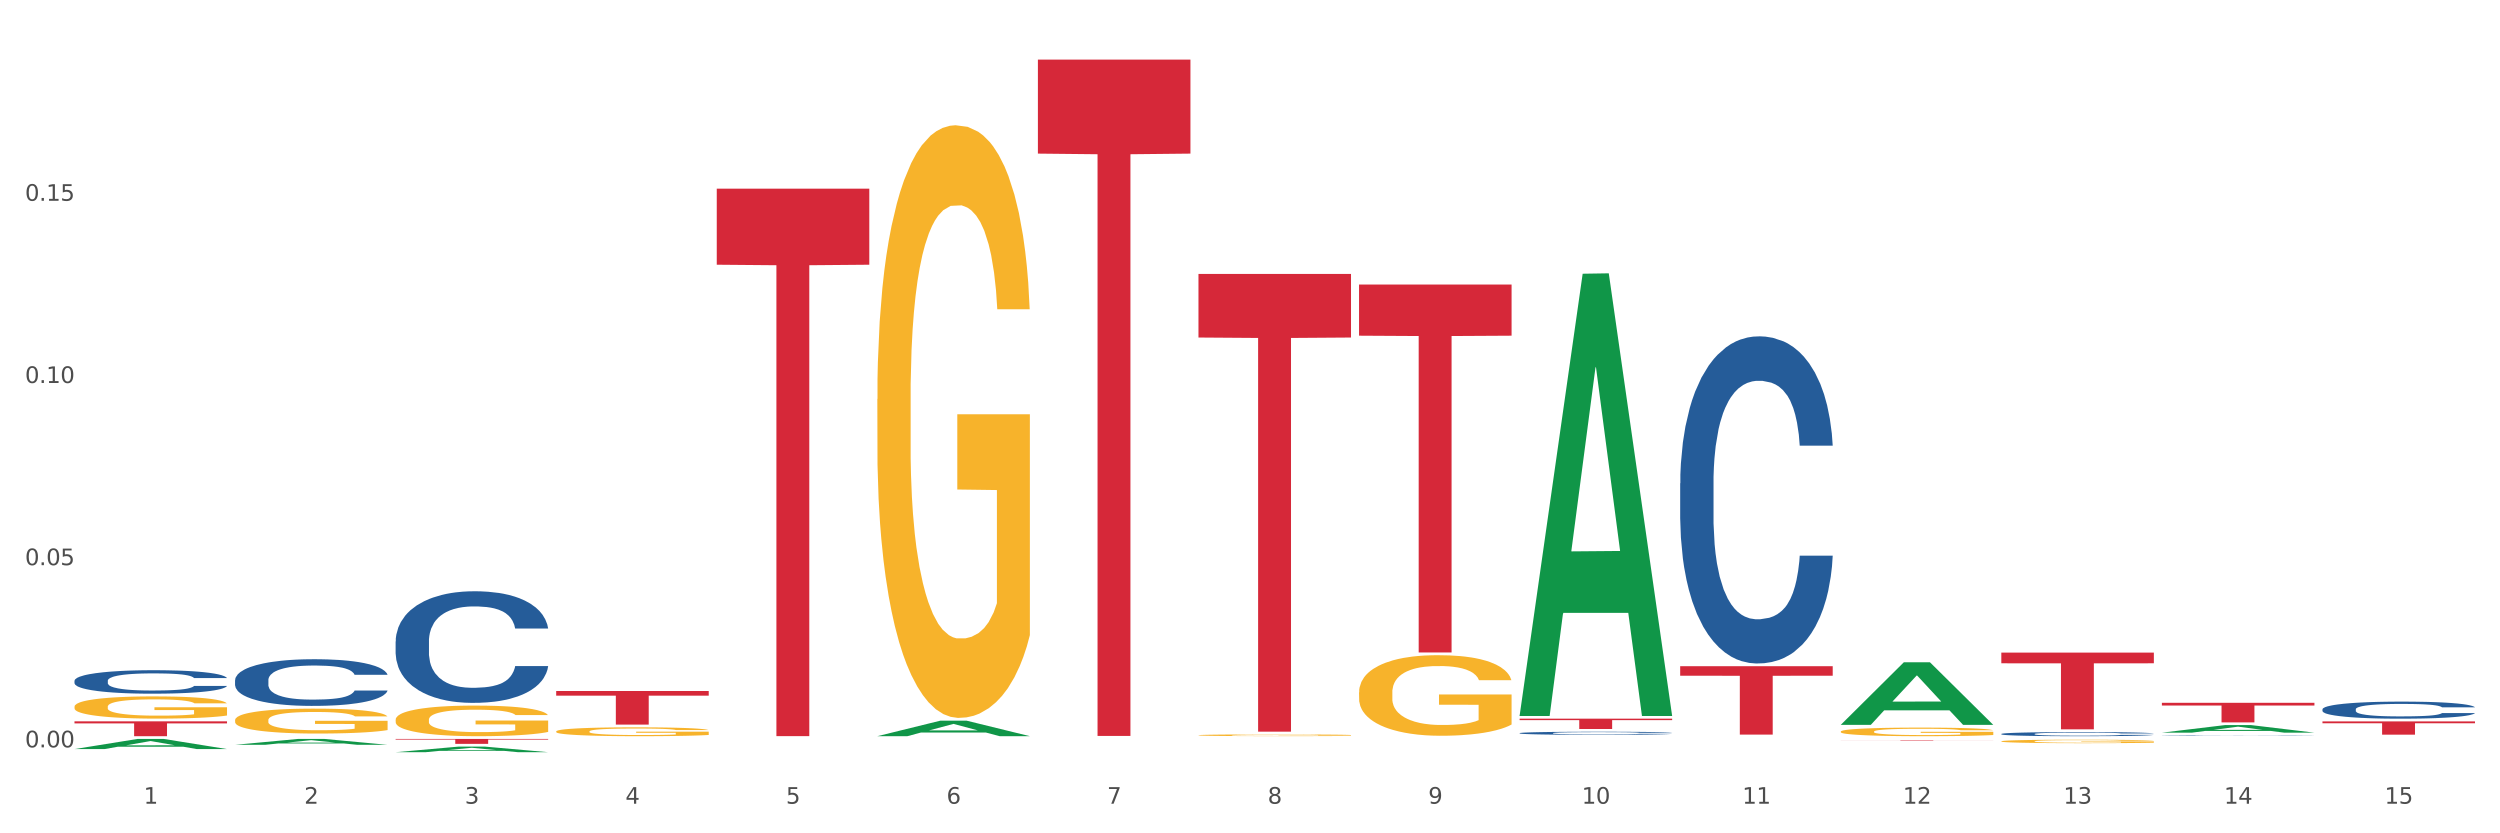 <?xml version="1.0" encoding="utf-8" standalone="no"?>
<!DOCTYPE svg PUBLIC "-//W3C//DTD SVG 1.1//EN"
  "http://www.w3.org/Graphics/SVG/1.1/DTD/svg11.dtd">
<svg xmlns:xlink="http://www.w3.org/1999/xlink" width="1080pt" height="360pt" viewBox="0 0 1080 360" xmlns="http://www.w3.org/2000/svg" version="1.1">
 <rect x="0" y="0" width="1080" height="360" fill="#333333" stroke="none"/>
 <defs>
  <style type="text/css">*{stroke-linejoin: round; stroke-linecap: butt}</style>
 </defs>
 <g id="figure_1">
  <g id="patch_1">
   <path d="M 0 360 
L 1080 360 
L 1080 0 
L 0 0 
z
" style="fill: #ffffff; stroke: #ffffff; stroke-linejoin: miter"/>
  </g>
  <g id="axes_1">
   <g id="matplotlib.axis_1">
    <g id="xtick_1">
     <g id="text_1">
      <!-- 1 -->
      <g style="fill: #4d4d4d" transform="translate(62.07 347.204) scale(0.096 -0.096)">
       <defs>
        <path id="DejaVuSans-31" d="M 794 531 
L 1825 531 
L 1825 4091 
L 703 3866 
L 703 4441 
L 1819 4666 
L 2450 4666 
L 2450 531 
L 3481 531 
L 3481 0 
L 794 0 
L 794 531 
z
" transform="scale(0.016)"/>
       </defs>
       <use xlink:href="#DejaVuSans-31"/>
      </g>
     </g>
    </g>
    <g id="xtick_2">
     <g id="text_2">
      <!-- 2 -->
      <g style="fill: #4d4d4d" transform="translate(131.436 347.204) scale(0.096 -0.096)">
       <defs>
        <path id="DejaVuSans-32" d="M 1228 531 
L 3431 531 
L 3431 0 
L 469 0 
L 469 531 
Q 828 903 1448 1529 
Q 2069 2156 2228 2338 
Q 2531 2678 2651 2914 
Q 2772 3150 2772 3378 
Q 2772 3750 2511 3984 
Q 2250 4219 1831 4219 
Q 1534 4219 1204 4116 
Q 875 4013 500 3803 
L 500 4441 
Q 881 4594 1212 4672 
Q 1544 4750 1819 4750 
Q 2544 4750 2975 4387 
Q 3406 4025 3406 3419 
Q 3406 3131 3298 2873 
Q 3191 2616 2906 2266 
Q 2828 2175 2409 1742 
Q 1991 1309 1228 531 
z
" transform="scale(0.016)"/>
       </defs>
       <use xlink:href="#DejaVuSans-32"/>
      </g>
     </g>
    </g>
    <g id="xtick_3">
     <g id="text_3">
      <!-- 3 -->
      <g style="fill: #4d4d4d" transform="translate(200.802 347.204) scale(0.096 -0.096)">
       <defs>
        <path id="DejaVuSans-33" d="M 2597 2516 
Q 3050 2419 3304 2112 
Q 3559 1806 3559 1356 
Q 3559 666 3084 287 
Q 2609 -91 1734 -91 
Q 1441 -91 1130 -33 
Q 819 25 488 141 
L 488 750 
Q 750 597 1062 519 
Q 1375 441 1716 441 
Q 2309 441 2620 675 
Q 2931 909 2931 1356 
Q 2931 1769 2642 2001 
Q 2353 2234 1838 2234 
L 1294 2234 
L 1294 2753 
L 1863 2753 
Q 2328 2753 2575 2939 
Q 2822 3125 2822 3475 
Q 2822 3834 2567 4026 
Q 2313 4219 1838 4219 
Q 1578 4219 1281 4162 
Q 984 4106 628 3988 
L 628 4550 
Q 988 4650 1302 4700 
Q 1616 4750 1894 4750 
Q 2613 4750 3031 4423 
Q 3450 4097 3450 3541 
Q 3450 3153 3228 2886 
Q 3006 2619 2597 2516 
z
" transform="scale(0.016)"/>
       </defs>
       <use xlink:href="#DejaVuSans-33"/>
      </g>
     </g>
    </g>
    <g id="xtick_4">
     <g id="text_4">
      <!-- 4 -->
      <g style="fill: #4d4d4d" transform="translate(270.169 347.204) scale(0.096 -0.096)">
       <defs>
        <path id="DejaVuSans-34" d="M 2419 4116 
L 825 1625 
L 2419 1625 
L 2419 4116 
z
M 2253 4666 
L 3047 4666 
L 3047 1625 
L 3713 1625 
L 3713 1100 
L 3047 1100 
L 3047 0 
L 2419 0 
L 2419 1100 
L 313 1100 
L 313 1709 
L 2253 4666 
z
" transform="scale(0.016)"/>
       </defs>
       <use xlink:href="#DejaVuSans-34"/>
      </g>
     </g>
    </g>
    <g id="xtick_5">
     <g id="text_5">
      <!-- 5 -->
      <g style="fill: #4d4d4d" transform="translate(339.535 347.204) scale(0.096 -0.096)">
       <defs>
        <path id="DejaVuSans-35" d="M 691 4666 
L 3169 4666 
L 3169 4134 
L 1269 4134 
L 1269 2991 
Q 1406 3038 1543 3061 
Q 1681 3084 1819 3084 
Q 2600 3084 3056 2656 
Q 3513 2228 3513 1497 
Q 3513 744 3044 326 
Q 2575 -91 1722 -91 
Q 1428 -91 1123 -41 
Q 819 9 494 109 
L 494 744 
Q 775 591 1075 516 
Q 1375 441 1709 441 
Q 2250 441 2565 725 
Q 2881 1009 2881 1497 
Q 2881 1984 2565 2268 
Q 2250 2553 1709 2553 
Q 1456 2553 1204 2497 
Q 953 2441 691 2322 
L 691 4666 
z
" transform="scale(0.016)"/>
       </defs>
       <use xlink:href="#DejaVuSans-35"/>
      </g>
     </g>
    </g>
    <g id="xtick_6">
     <g id="text_6">
      <!-- 6 -->
      <g style="fill: #4d4d4d" transform="translate(408.901 347.204) scale(0.096 -0.096)">
       <defs>
        <path id="DejaVuSans-36" d="M 2113 2584 
Q 1688 2584 1439 2293 
Q 1191 2003 1191 1497 
Q 1191 994 1439 701 
Q 1688 409 2113 409 
Q 2538 409 2786 701 
Q 3034 994 3034 1497 
Q 3034 2003 2786 2293 
Q 2538 2584 2113 2584 
z
M 3366 4563 
L 3366 3988 
Q 3128 4100 2886 4159 
Q 2644 4219 2406 4219 
Q 1781 4219 1451 3797 
Q 1122 3375 1075 2522 
Q 1259 2794 1537 2939 
Q 1816 3084 2150 3084 
Q 2853 3084 3261 2657 
Q 3669 2231 3669 1497 
Q 3669 778 3244 343 
Q 2819 -91 2113 -91 
Q 1303 -91 875 529 
Q 447 1150 447 2328 
Q 447 3434 972 4092 
Q 1497 4750 2381 4750 
Q 2619 4750 2861 4703 
Q 3103 4656 3366 4563 
z
" transform="scale(0.016)"/>
       </defs>
       <use xlink:href="#DejaVuSans-36"/>
      </g>
     </g>
    </g>
    <g id="xtick_7">
     <g id="text_7">
      <!-- 7 -->
      <g style="fill: #4d4d4d" transform="translate(478.267 347.204) scale(0.096 -0.096)">
       <defs>
        <path id="DejaVuSans-37" d="M 525 4666 
L 3525 4666 
L 3525 4397 
L 1831 0 
L 1172 0 
L 2766 4134 
L 525 4134 
L 525 4666 
z
" transform="scale(0.016)"/>
       </defs>
       <use xlink:href="#DejaVuSans-37"/>
      </g>
     </g>
    </g>
    <g id="xtick_8">
     <g id="text_8">
      <!-- 8 -->
      <g style="fill: #4d4d4d" transform="translate(547.634 347.204) scale(0.096 -0.096)">
       <defs>
        <path id="DejaVuSans-38" d="M 2034 2216 
Q 1584 2216 1326 1975 
Q 1069 1734 1069 1313 
Q 1069 891 1326 650 
Q 1584 409 2034 409 
Q 2484 409 2743 651 
Q 3003 894 3003 1313 
Q 3003 1734 2745 1975 
Q 2488 2216 2034 2216 
z
M 1403 2484 
Q 997 2584 770 2862 
Q 544 3141 544 3541 
Q 544 4100 942 4425 
Q 1341 4750 2034 4750 
Q 2731 4750 3128 4425 
Q 3525 4100 3525 3541 
Q 3525 3141 3298 2862 
Q 3072 2584 2669 2484 
Q 3125 2378 3379 2068 
Q 3634 1759 3634 1313 
Q 3634 634 3220 271 
Q 2806 -91 2034 -91 
Q 1263 -91 848 271 
Q 434 634 434 1313 
Q 434 1759 690 2068 
Q 947 2378 1403 2484 
z
M 1172 3481 
Q 1172 3119 1398 2916 
Q 1625 2713 2034 2713 
Q 2441 2713 2670 2916 
Q 2900 3119 2900 3481 
Q 2900 3844 2670 4047 
Q 2441 4250 2034 4250 
Q 1625 4250 1398 4047 
Q 1172 3844 1172 3481 
z
" transform="scale(0.016)"/>
       </defs>
       <use xlink:href="#DejaVuSans-38"/>
      </g>
     </g>
    </g>
    <g id="xtick_9">
     <g id="text_9">
      <!-- 9 -->
      <g style="fill: #4d4d4d" transform="translate(617 347.204) scale(0.096 -0.096)">
       <defs>
        <path id="DejaVuSans-39" d="M 703 97 
L 703 672 
Q 941 559 1184 500 
Q 1428 441 1663 441 
Q 2288 441 2617 861 
Q 2947 1281 2994 2138 
Q 2813 1869 2534 1725 
Q 2256 1581 1919 1581 
Q 1219 1581 811 2004 
Q 403 2428 403 3163 
Q 403 3881 828 4315 
Q 1253 4750 1959 4750 
Q 2769 4750 3195 4129 
Q 3622 3509 3622 2328 
Q 3622 1225 3098 567 
Q 2575 -91 1691 -91 
Q 1453 -91 1209 -44 
Q 966 3 703 97 
z
M 1959 2075 
Q 2384 2075 2632 2365 
Q 2881 2656 2881 3163 
Q 2881 3666 2632 3958 
Q 2384 4250 1959 4250 
Q 1534 4250 1286 3958 
Q 1038 3666 1038 3163 
Q 1038 2656 1286 2365 
Q 1534 2075 1959 2075 
z
" transform="scale(0.016)"/>
       </defs>
       <use xlink:href="#DejaVuSans-39"/>
      </g>
     </g>
    </g>
    <g id="xtick_10">
     <g id="text_10">
      <!-- 10 -->
      <g style="fill: #4d4d4d" transform="translate(683.312 347.204) scale(0.096 -0.096)">
       <defs>
        <path id="DejaVuSans-30" d="M 2034 4250 
Q 1547 4250 1301 3770 
Q 1056 3291 1056 2328 
Q 1056 1369 1301 889 
Q 1547 409 2034 409 
Q 2525 409 2770 889 
Q 3016 1369 3016 2328 
Q 3016 3291 2770 3770 
Q 2525 4250 2034 4250 
z
M 2034 4750 
Q 2819 4750 3233 4129 
Q 3647 3509 3647 2328 
Q 3647 1150 3233 529 
Q 2819 -91 2034 -91 
Q 1250 -91 836 529 
Q 422 1150 422 2328 
Q 422 3509 836 4129 
Q 1250 4750 2034 4750 
z
" transform="scale(0.016)"/>
       </defs>
       <use xlink:href="#DejaVuSans-31"/>
       <use xlink:href="#DejaVuSans-30" transform="translate(63.623 0)"/>
      </g>
     </g>
    </g>
    <g id="xtick_11">
     <g id="text_11">
      <!-- 11 -->
      <g style="fill: #4d4d4d" transform="translate(752.678 347.204) scale(0.096 -0.096)">
       <use xlink:href="#DejaVuSans-31"/>
       <use xlink:href="#DejaVuSans-31" transform="translate(63.623 0)"/>
      </g>
     </g>
    </g>
    <g id="xtick_12">
     <g id="text_12">
      <!-- 12 -->
      <g style="fill: #4d4d4d" transform="translate(822.044 347.204) scale(0.096 -0.096)">
       <use xlink:href="#DejaVuSans-31"/>
       <use xlink:href="#DejaVuSans-32" transform="translate(63.623 0)"/>
      </g>
     </g>
    </g>
    <g id="xtick_13">
     <g id="text_13">
      <!-- 13 -->
      <g style="fill: #4d4d4d" transform="translate(891.411 347.204) scale(0.096 -0.096)">
       <use xlink:href="#DejaVuSans-31"/>
       <use xlink:href="#DejaVuSans-33" transform="translate(63.623 0)"/>
      </g>
     </g>
    </g>
    <g id="xtick_14">
     <g id="text_14">
      <!-- 14 -->
      <g style="fill: #4d4d4d" transform="translate(960.777 347.204) scale(0.096 -0.096)">
       <use xlink:href="#DejaVuSans-31"/>
       <use xlink:href="#DejaVuSans-34" transform="translate(63.623 0)"/>
      </g>
     </g>
    </g>
    <g id="xtick_15">
     <g id="text_15">
      <!-- 15 -->
      <g style="fill: #4d4d4d" transform="translate(1030.143 347.204) scale(0.096 -0.096)">
       <use xlink:href="#DejaVuSans-31"/>
       <use xlink:href="#DejaVuSans-35" transform="translate(63.623 0)"/>
      </g>
     </g>
    </g>
    <g id="xtick_16"/>
    <g id="xtick_17"/>
    <g id="xtick_18"/>
    <g id="xtick_19"/>
    <g id="xtick_20"/>
    <g id="xtick_21"/>
    <g id="xtick_22"/>
    <g id="xtick_23"/>
    <g id="xtick_24"/>
    <g id="xtick_25"/>
    <g id="xtick_26"/>
    <g id="xtick_27"/>
    <g id="xtick_28"/>
    <g id="xtick_29"/>
   </g>
   <g id="matplotlib.axis_2">
    <g id="ytick_1">
     <g id="text_16">
      <!-- 0.00 -->
      <g style="fill: #4d4d4d" transform="translate(10.8 322.863) scale(0.096 -0.096)">
       <defs>
        <path id="DejaVuSans-2e" d="M 684 794 
L 1344 794 
L 1344 0 
L 684 0 
L 684 794 
z
" transform="scale(0.016)"/>
       </defs>
       <use xlink:href="#DejaVuSans-30"/>
       <use xlink:href="#DejaVuSans-2e" transform="translate(63.623 0)"/>
       <use xlink:href="#DejaVuSans-30" transform="translate(95.41 0)"/>
       <use xlink:href="#DejaVuSans-30" transform="translate(159.033 0)"/>
      </g>
     </g>
    </g>
    <g id="ytick_2">
     <g id="text_17">
      <!-- 0.05 -->
      <g style="fill: #4d4d4d" transform="translate(10.8 244.154) scale(0.096 -0.096)">
       <use xlink:href="#DejaVuSans-30"/>
       <use xlink:href="#DejaVuSans-2e" transform="translate(63.623 0)"/>
       <use xlink:href="#DejaVuSans-30" transform="translate(95.41 0)"/>
       <use xlink:href="#DejaVuSans-35" transform="translate(159.033 0)"/>
      </g>
     </g>
    </g>
    <g id="ytick_3">
     <g id="text_18">
      <!-- 0.10 -->
      <g style="fill: #4d4d4d" transform="translate(10.8 165.445) scale(0.096 -0.096)">
       <use xlink:href="#DejaVuSans-30"/>
       <use xlink:href="#DejaVuSans-2e" transform="translate(63.623 0)"/>
       <use xlink:href="#DejaVuSans-31" transform="translate(95.41 0)"/>
       <use xlink:href="#DejaVuSans-30" transform="translate(159.033 0)"/>
      </g>
     </g>
    </g>
    <g id="ytick_4">
     <g id="text_19">
      <!-- 0.15 -->
      <g style="fill: #4d4d4d" transform="translate(10.8 86.735) scale(0.096 -0.096)">
       <use xlink:href="#DejaVuSans-30"/>
       <use xlink:href="#DejaVuSans-2e" transform="translate(63.623 0)"/>
       <use xlink:href="#DejaVuSans-31" transform="translate(95.41 0)"/>
       <use xlink:href="#DejaVuSans-35" transform="translate(159.033 0)"/>
      </g>
     </g>
    </g>
    <g id="ytick_5"/>
    <g id="ytick_6"/>
    <g id="ytick_7"/>
    <g id="ytick_8"/>
   </g>
   <g id="PolyCollection_1">
    <path d="M 32.175 323.595 
L 32.243 323.591 
L 59.417 319.22 
L 70.695 319.216 
L 98.073 323.603 
L 85.029 323.603 
L 79.119 322.581 
L 51.061 322.581 
L 50.857 322.598 
L 45.151 323.603 
L 32.175 323.603 
L 32.175 323.595 
L 54.594 321.972 
L 75.586 321.968 
L 65.192 320.151 
L 65.056 320.143 
L 64.92 320.155 
L 54.526 321.968 
L 54.594 321.972 
L 32.175 323.595 
z
" clip-path="url(#pf8baa6264e)" style="fill: #109648"/>
    <path d="M 101.541 321.758 
L 101.609 321.756 
L 128.784 319.218 
L 140.061 319.216 
L 167.439 321.763 
L 154.395 321.763 
L 148.485 321.17 
L 120.427 321.17 
L 120.224 321.179 
L 114.517 321.763 
L 101.541 321.763 
L 101.541 321.758 
L 123.96 320.816 
L 144.952 320.813 
L 134.558 319.759 
L 134.422 319.754 
L 134.286 319.761 
L 123.892 320.813 
L 123.96 320.816 
L 101.541 321.758 
z
" clip-path="url(#pf8baa6264e)" style="fill: #109648"/>
    <path d="M 32.175 305.28 
L 32.253 305.272 
L 32.253 304.956 
L 32.408 304.684 
L 33.186 304.027 
L 34.353 303.484 
L 35.209 303.195 
L 36.065 302.958 
L 37.076 302.721 
L 38.321 302.476 
L 40.578 302.117 
L 41.978 301.933 
L 43.69 301.74 
L 46.802 301.459 
L 49.058 301.302 
L 51.392 301.17 
L 55.204 301.012 
L 57.694 300.942 
L 60.339 300.89 
L 63.529 300.855 
L 65.941 300.846 
L 71.231 300.872 
L 75.744 300.951 
L 77.922 301.012 
L 80.723 301.118 
L 82.201 301.188 
L 84.613 301.328 
L 87.103 301.512 
L 88.815 301.67 
L 91.382 301.968 
L 93.327 302.266 
L 95.116 302.634 
L 96.05 302.888 
L 96.75 303.125 
L 97.373 303.396 
L 97.995 303.826 
L 83.991 303.826 
L 83.446 303.519 
L 82.59 303.23 
L 81.346 302.949 
L 80.256 302.774 
L 78.389 302.555 
L 76.677 302.415 
L 74.888 302.309 
L 72.71 302.222 
L 70.998 302.178 
L 68.586 302.143 
L 63.84 302.152 
L 60.65 302.222 
L 58.472 302.309 
L 57.071 302.388 
L 55.827 302.476 
L 54.426 302.599 
L 52.792 302.783 
L 51.625 302.949 
L 50.458 303.16 
L 49.525 303.37 
L 48.669 303.615 
L 47.969 303.878 
L 47.424 304.15 
L 46.957 304.483 
L 46.568 305.035 
L 46.568 306.236 
L 46.724 306.507 
L 47.113 306.867 
L 47.58 307.138 
L 48.358 307.463 
L 49.058 307.682 
L 50.381 307.997 
L 51.859 308.26 
L 53.026 308.427 
L 54.193 308.567 
L 56.216 308.76 
L 58.472 308.917 
L 60.417 309.014 
L 63.062 309.101 
L 64.852 309.136 
L 66.408 309.154 
L 70.22 309.154 
L 72.943 309.128 
L 75.977 309.066 
L 78.311 308.987 
L 80.256 308.891 
L 82.435 308.733 
L 83.835 308.584 
L 83.835 306.753 
L 66.719 306.744 
L 66.719 305.526 
L 98.073 305.526 
L 98.073 309.101 
L 96.75 309.285 
L 95.272 309.452 
L 93.716 309.601 
L 91.382 309.785 
L 88.581 309.96 
L 86.091 310.083 
L 83.446 310.188 
L 80.334 310.285 
L 76.288 310.372 
L 73.799 310.407 
L 70.687 310.434 
L 67.03 310.442 
L 63.84 310.425 
L 60.728 310.381 
L 57.461 310.302 
L 54.271 310.188 
L 51.859 310.074 
L 49.447 309.934 
L 46.879 309.75 
L 44.857 309.575 
L 43.301 309.417 
L 41.589 309.215 
L 39.722 308.952 
L 38.321 308.716 
L 37.076 308.47 
L 35.754 308.155 
L 34.82 307.883 
L 33.887 307.541 
L 33.342 307.287 
L 32.72 306.893 
L 32.253 306.341 
L 32.175 305.28 
z
" clip-path="url(#pf8baa6264e)" style="fill: #f7b32b"/>
    <path d="M 101.541 311.104 
L 101.619 311.094 
L 101.619 310.74 
L 101.775 310.435 
L 102.553 309.697 
L 103.72 309.087 
L 104.575 308.762 
L 105.431 308.497 
L 106.443 308.231 
L 107.688 307.956 
L 109.944 307.552 
L 111.344 307.346 
L 113.056 307.129 
L 116.168 306.814 
L 118.424 306.637 
L 120.758 306.49 
L 124.57 306.313 
L 127.06 306.234 
L 129.705 306.175 
L 132.895 306.136 
L 135.307 306.126 
L 140.598 306.155 
L 145.11 306.244 
L 147.289 306.313 
L 150.089 306.431 
L 151.568 306.51 
L 153.979 306.667 
L 156.469 306.873 
L 158.181 307.051 
L 160.748 307.385 
L 162.693 307.72 
L 164.483 308.133 
L 165.416 308.418 
L 166.117 308.684 
L 166.739 308.989 
L 167.361 309.471 
L 153.357 309.471 
L 152.812 309.126 
L 151.957 308.802 
L 150.712 308.487 
L 149.623 308.29 
L 147.755 308.044 
L 146.044 307.887 
L 144.254 307.769 
L 142.076 307.67 
L 140.364 307.621 
L 137.952 307.582 
L 133.206 307.592 
L 130.017 307.67 
L 127.838 307.769 
L 126.438 307.857 
L 125.193 307.956 
L 123.792 308.093 
L 122.159 308.3 
L 120.992 308.487 
L 119.825 308.723 
L 118.891 308.959 
L 118.035 309.234 
L 117.335 309.53 
L 116.79 309.835 
L 116.324 310.208 
L 115.935 310.828 
L 115.935 312.176 
L 116.09 312.481 
L 116.479 312.884 
L 116.946 313.189 
L 117.724 313.553 
L 118.424 313.799 
L 119.747 314.153 
L 121.225 314.448 
L 122.392 314.635 
L 123.559 314.793 
L 125.582 315.009 
L 127.838 315.186 
L 129.783 315.294 
L 132.428 315.393 
L 134.218 315.432 
L 135.774 315.452 
L 139.586 315.452 
L 142.309 315.422 
L 145.343 315.353 
L 147.678 315.265 
L 149.623 315.157 
L 151.801 314.979 
L 153.201 314.812 
L 153.201 312.756 
L 136.085 312.746 
L 136.085 311.379 
L 167.439 311.379 
L 167.439 315.393 
L 166.117 315.599 
L 164.638 315.786 
L 163.082 315.953 
L 160.748 316.16 
L 157.947 316.357 
L 155.458 316.494 
L 152.812 316.612 
L 149.7 316.721 
L 145.655 316.819 
L 143.165 316.858 
L 140.053 316.888 
L 136.396 316.898 
L 133.206 316.878 
L 130.094 316.829 
L 126.827 316.74 
L 123.637 316.612 
L 121.225 316.485 
L 118.813 316.327 
L 116.246 316.121 
L 114.223 315.924 
L 112.667 315.747 
L 110.955 315.521 
L 109.088 315.225 
L 107.688 314.96 
L 106.443 314.684 
L 105.12 314.33 
L 104.186 314.025 
L 103.253 313.642 
L 102.708 313.356 
L 102.086 312.914 
L 101.619 312.294 
L 101.541 311.104 
z
" clip-path="url(#pf8baa6264e)" style="fill: #f7b32b"/>
    <path d="M 517.739 317.608 
L 517.816 317.608 
L 517.816 317.583 
L 517.972 317.562 
L 518.75 317.511 
L 519.917 317.468 
L 520.773 317.446 
L 521.629 317.427 
L 522.64 317.409 
L 523.885 317.39 
L 526.141 317.362 
L 527.542 317.347 
L 529.253 317.332 
L 532.365 317.311 
L 534.621 317.298 
L 536.956 317.288 
L 540.768 317.276 
L 543.257 317.27 
L 545.903 317.266 
L 549.093 317.263 
L 551.504 317.263 
L 556.795 317.265 
L 561.307 317.271 
L 563.486 317.276 
L 566.287 317.284 
L 567.765 317.289 
L 570.177 317.3 
L 572.666 317.315 
L 574.378 317.327 
L 576.946 317.35 
L 578.891 317.373 
L 580.68 317.402 
L 581.614 317.422 
L 582.314 317.44 
L 582.936 317.462 
L 583.559 317.495 
L 569.554 317.495 
L 569.01 317.471 
L 568.154 317.449 
L 566.909 317.427 
L 565.82 317.413 
L 563.953 317.396 
L 562.241 317.385 
L 560.452 317.377 
L 558.273 317.37 
L 556.562 317.367 
L 554.15 317.364 
L 549.404 317.365 
L 546.214 317.37 
L 544.035 317.377 
L 542.635 317.383 
L 541.39 317.39 
L 539.99 317.399 
L 538.356 317.414 
L 537.189 317.427 
L 536.022 317.443 
L 535.088 317.46 
L 534.232 317.479 
L 533.532 317.499 
L 532.988 317.52 
L 532.521 317.546 
L 532.132 317.589 
L 532.132 317.683 
L 532.287 317.704 
L 532.676 317.732 
L 533.143 317.753 
L 533.921 317.779 
L 534.621 317.796 
L 535.944 317.82 
L 537.422 317.841 
L 538.589 317.854 
L 539.756 317.865 
L 541.779 317.88 
L 544.035 317.892 
L 545.981 317.899 
L 548.626 317.906 
L 550.415 317.909 
L 551.971 317.91 
L 555.784 317.91 
L 558.507 317.908 
L 561.541 317.904 
L 563.875 317.897 
L 565.82 317.89 
L 567.998 317.878 
L 569.399 317.866 
L 569.399 317.723 
L 552.282 317.723 
L 552.282 317.628 
L 583.636 317.628 
L 583.636 317.906 
L 582.314 317.921 
L 580.836 317.934 
L 579.28 317.945 
L 576.946 317.96 
L 574.145 317.973 
L 571.655 317.983 
L 569.01 317.991 
L 565.898 317.999 
L 561.852 318.005 
L 559.362 318.008 
L 556.25 318.01 
L 552.594 318.011 
L 549.404 318.009 
L 546.292 318.006 
L 543.024 318 
L 539.834 317.991 
L 537.422 317.982 
L 535.01 317.971 
L 532.443 317.957 
L 530.42 317.943 
L 528.864 317.931 
L 527.153 317.915 
L 525.285 317.895 
L 523.885 317.876 
L 522.64 317.857 
L 521.317 317.833 
L 520.384 317.811 
L 519.45 317.785 
L 518.906 317.765 
L 518.283 317.734 
L 517.816 317.691 
L 517.739 317.608 
z
" clip-path="url(#pf8baa6264e)" style="fill: #f7b32b"/>
    <path d="M 379.006 172.418 
L 379.084 172.184 
L 379.084 163.766 
L 379.24 156.517 
L 380.018 138.98 
L 381.185 124.482 
L 382.04 116.766 
L 382.896 110.452 
L 383.908 104.139 
L 385.152 97.591 
L 387.409 88.004 
L 388.809 83.094 
L 390.521 77.949 
L 393.633 70.467 
L 395.889 66.258 
L 398.223 62.75 
L 402.035 58.541 
L 404.525 56.671 
L 407.17 55.268 
L 410.36 54.332 
L 412.772 54.099 
L 418.062 54.8 
L 422.575 56.905 
L 424.753 58.541 
L 427.554 61.347 
L 429.032 63.218 
L 431.444 66.959 
L 433.934 71.87 
L 435.646 76.079 
L 438.213 84.029 
L 440.158 91.979 
L 441.948 101.8 
L 442.881 108.582 
L 443.581 114.895 
L 444.204 122.144 
L 444.826 133.602 
L 430.822 133.602 
L 430.277 125.417 
L 429.422 117.701 
L 428.177 110.218 
L 427.087 105.542 
L 425.22 99.696 
L 423.509 95.955 
L 421.719 93.149 
L 419.541 90.81 
L 417.829 89.641 
L 415.417 88.706 
L 410.671 88.94 
L 407.481 90.81 
L 405.303 93.149 
L 403.903 95.253 
L 402.658 97.591 
L 401.257 100.865 
L 399.624 105.776 
L 398.456 110.218 
L 397.289 115.83 
L 396.356 121.442 
L 395.5 127.99 
L 394.8 135.005 
L 394.255 142.253 
L 393.788 151.139 
L 393.399 165.87 
L 393.399 197.906 
L 393.555 205.154 
L 393.944 214.741 
L 394.411 221.99 
L 395.189 230.642 
L 395.889 236.488 
L 397.212 244.906 
L 398.69 251.921 
L 399.857 256.364 
L 401.024 260.105 
L 403.047 265.249 
L 405.303 269.458 
L 407.248 272.03 
L 409.893 274.369 
L 411.683 275.304 
L 413.239 275.772 
L 417.051 275.772 
L 419.774 275.07 
L 422.808 273.433 
L 425.142 271.329 
L 427.087 268.757 
L 429.266 264.548 
L 430.666 260.573 
L 430.666 211.702 
L 413.55 211.468 
L 413.55 178.965 
L 444.904 178.965 
L 444.904 274.369 
L 443.581 279.279 
L 442.103 283.722 
L 440.547 287.697 
L 438.213 292.608 
L 435.412 297.284 
L 432.923 300.558 
L 430.277 303.364 
L 427.165 305.936 
L 423.12 308.274 
L 420.63 309.21 
L 417.518 309.911 
L 413.861 310.145 
L 410.671 309.677 
L 407.559 308.508 
L 404.292 306.404 
L 401.102 303.364 
L 398.69 300.324 
L 396.278 296.583 
L 393.711 291.672 
L 391.688 286.996 
L 390.132 282.787 
L 388.42 277.409 
L 386.553 270.394 
L 385.152 264.08 
L 383.908 257.533 
L 382.585 249.115 
L 381.651 241.866 
L 380.718 232.747 
L 380.173 225.965 
L 379.551 215.443 
L 379.084 200.712 
L 379.006 172.418 
z
" clip-path="url(#pf8baa6264e)" style="fill: #f7b32b"/>
    <path d="M 240.274 315.979 
L 240.351 315.975 
L 240.351 315.849 
L 240.507 315.741 
L 241.285 315.478 
L 242.452 315.261 
L 243.308 315.145 
L 244.164 315.05 
L 245.175 314.956 
L 246.42 314.858 
L 248.676 314.714 
L 250.077 314.641 
L 251.788 314.563 
L 254.9 314.451 
L 257.157 314.388 
L 259.491 314.336 
L 263.303 314.273 
L 265.793 314.245 
L 268.438 314.224 
L 271.628 314.21 
L 274.04 314.206 
L 279.33 314.217 
L 283.843 314.248 
L 286.021 314.273 
L 288.822 314.315 
L 290.3 314.343 
L 292.712 314.399 
L 295.202 314.472 
L 296.913 314.535 
L 299.481 314.655 
L 301.426 314.774 
L 303.215 314.921 
L 304.149 315.022 
L 304.849 315.117 
L 305.471 315.226 
L 306.094 315.397 
L 292.089 315.397 
L 291.545 315.275 
L 290.689 315.159 
L 289.444 315.047 
L 288.355 314.977 
L 286.488 314.889 
L 284.776 314.833 
L 282.987 314.791 
L 280.808 314.756 
L 279.097 314.739 
L 276.685 314.725 
L 271.939 314.728 
L 268.749 314.756 
L 266.571 314.791 
L 265.17 314.823 
L 263.925 314.858 
L 262.525 314.907 
L 260.891 314.98 
L 259.724 315.047 
L 258.557 315.131 
L 257.623 315.215 
L 256.768 315.313 
L 256.067 315.418 
L 255.523 315.527 
L 255.056 315.66 
L 254.667 315.881 
L 254.667 316.361 
L 254.823 316.469 
L 255.212 316.613 
L 255.678 316.721 
L 256.456 316.851 
L 257.157 316.939 
L 258.479 317.065 
L 259.957 317.17 
L 261.124 317.236 
L 262.291 317.292 
L 264.314 317.369 
L 266.571 317.433 
L 268.516 317.471 
L 271.161 317.506 
L 272.95 317.52 
L 274.506 317.527 
L 278.319 317.527 
L 281.042 317.517 
L 284.076 317.492 
L 286.41 317.461 
L 288.355 317.422 
L 290.533 317.359 
L 291.934 317.299 
L 291.934 316.567 
L 274.818 316.564 
L 274.818 316.077 
L 306.172 316.077 
L 306.172 317.506 
L 304.849 317.58 
L 303.371 317.646 
L 301.815 317.706 
L 299.481 317.779 
L 296.68 317.849 
L 294.19 317.898 
L 291.545 317.94 
L 288.433 317.979 
L 284.387 318.014 
L 281.897 318.028 
L 278.785 318.039 
L 275.129 318.042 
L 271.939 318.035 
L 268.827 318.018 
L 265.559 317.986 
L 262.369 317.94 
L 259.957 317.895 
L 257.546 317.839 
L 254.978 317.765 
L 252.955 317.695 
L 251.399 317.632 
L 249.688 317.552 
L 247.82 317.447 
L 246.42 317.352 
L 245.175 317.254 
L 243.853 317.128 
L 242.919 317.019 
L 241.985 316.883 
L 241.441 316.781 
L 240.818 316.623 
L 240.351 316.403 
L 240.274 315.979 
z
" clip-path="url(#pf8baa6264e)" style="fill: #f7b32b"/>
    <path d="M 170.907 310.928 
L 170.985 310.916 
L 170.985 310.481 
L 171.141 310.107 
L 171.919 309.201 
L 173.086 308.452 
L 173.942 308.053 
L 174.798 307.727 
L 175.809 307.401 
L 177.054 307.063 
L 179.31 306.568 
L 180.71 306.314 
L 182.422 306.048 
L 185.534 305.662 
L 187.79 305.444 
L 190.124 305.263 
L 193.937 305.046 
L 196.426 304.949 
L 199.072 304.877 
L 202.261 304.828 
L 204.673 304.816 
L 209.964 304.852 
L 214.476 304.961 
L 216.655 305.046 
L 219.456 305.191 
L 220.934 305.287 
L 223.346 305.481 
L 225.835 305.734 
L 227.547 305.952 
L 230.114 306.362 
L 232.059 306.773 
L 233.849 307.28 
L 234.783 307.631 
L 235.483 307.957 
L 236.105 308.331 
L 236.728 308.923 
L 222.723 308.923 
L 222.179 308.5 
L 221.323 308.102 
L 220.078 307.715 
L 218.989 307.473 
L 217.122 307.172 
L 215.41 306.978 
L 213.62 306.833 
L 211.442 306.713 
L 209.73 306.652 
L 207.319 306.604 
L 202.573 306.616 
L 199.383 306.713 
L 197.204 306.833 
L 195.804 306.942 
L 194.559 307.063 
L 193.159 307.232 
L 191.525 307.486 
L 190.358 307.715 
L 189.191 308.005 
L 188.257 308.295 
L 187.401 308.633 
L 186.701 308.995 
L 186.157 309.37 
L 185.69 309.829 
L 185.301 310.59 
L 185.301 312.244 
L 185.456 312.619 
L 185.845 313.114 
L 186.312 313.489 
L 187.09 313.935 
L 187.79 314.237 
L 189.113 314.672 
L 190.591 315.035 
L 191.758 315.264 
L 192.925 315.457 
L 194.948 315.723 
L 197.204 315.94 
L 199.149 316.073 
L 201.795 316.194 
L 203.584 316.242 
L 205.14 316.267 
L 208.952 316.267 
L 211.675 316.23 
L 214.71 316.146 
L 217.044 316.037 
L 218.989 315.904 
L 221.167 315.687 
L 222.568 315.481 
L 222.568 312.957 
L 205.451 312.945 
L 205.451 311.266 
L 236.805 311.266 
L 236.805 316.194 
L 235.483 316.448 
L 234.004 316.677 
L 232.448 316.883 
L 230.114 317.136 
L 227.314 317.378 
L 224.824 317.547 
L 222.179 317.692 
L 219.067 317.825 
L 215.021 317.945 
L 212.531 317.994 
L 209.419 318.03 
L 205.763 318.042 
L 202.573 318.018 
L 199.461 317.958 
L 196.193 317.849 
L 193.003 317.692 
L 190.591 317.535 
L 188.179 317.342 
L 185.612 317.088 
L 183.589 316.846 
L 182.033 316.629 
L 180.321 316.351 
L 178.454 315.989 
L 177.054 315.663 
L 175.809 315.324 
L 174.486 314.89 
L 173.553 314.515 
L 172.619 314.044 
L 172.074 313.694 
L 171.452 313.15 
L 170.985 312.389 
L 170.907 310.928 
z
" clip-path="url(#pf8baa6264e)" style="fill: #f7b32b"/>
    <path d="M 587.105 299.127 
L 587.183 299.095 
L 587.183 297.951 
L 587.338 296.965 
L 588.116 294.581 
L 589.283 292.61 
L 590.139 291.561 
L 590.995 290.703 
L 592.006 289.844 
L 593.251 288.954 
L 595.507 287.651 
L 596.908 286.983 
L 598.619 286.284 
L 601.731 285.266 
L 603.988 284.694 
L 606.322 284.217 
L 610.134 283.645 
L 612.624 283.391 
L 615.269 283.2 
L 618.459 283.073 
L 620.871 283.041 
L 626.161 283.136 
L 630.674 283.423 
L 632.852 283.645 
L 635.653 284.027 
L 637.131 284.281 
L 639.543 284.79 
L 642.033 285.457 
L 643.744 286.029 
L 646.312 287.11 
L 648.257 288.191 
L 650.046 289.526 
L 650.98 290.448 
L 651.68 291.307 
L 652.302 292.292 
L 652.925 293.85 
L 638.921 293.85 
L 638.376 292.737 
L 637.52 291.688 
L 636.275 290.671 
L 635.186 290.035 
L 633.319 289.24 
L 631.607 288.732 
L 629.818 288.35 
L 627.639 288.032 
L 625.928 287.873 
L 623.516 287.746 
L 618.77 287.778 
L 615.58 288.032 
L 613.402 288.35 
L 612.001 288.636 
L 610.756 288.954 
L 609.356 289.399 
L 607.722 290.067 
L 606.555 290.671 
L 605.388 291.434 
L 604.455 292.197 
L 603.599 293.087 
L 602.898 294.041 
L 602.354 295.026 
L 601.887 296.234 
L 601.498 298.237 
L 601.498 302.592 
L 601.654 303.578 
L 602.043 304.881 
L 602.509 305.867 
L 603.287 307.043 
L 603.988 307.838 
L 605.31 308.982 
L 606.789 309.936 
L 607.956 310.54 
L 609.123 311.048 
L 611.145 311.748 
L 613.402 312.32 
L 615.347 312.67 
L 617.992 312.988 
L 619.781 313.115 
L 621.337 313.178 
L 625.15 313.178 
L 627.873 313.083 
L 630.907 312.86 
L 633.241 312.574 
L 635.186 312.225 
L 637.365 311.652 
L 638.765 311.112 
L 638.765 304.468 
L 621.649 304.436 
L 621.649 300.017 
L 653.003 300.017 
L 653.003 312.988 
L 651.68 313.655 
L 650.202 314.259 
L 648.646 314.8 
L 646.312 315.467 
L 643.511 316.103 
L 641.021 316.548 
L 638.376 316.93 
L 635.264 317.279 
L 631.218 317.597 
L 628.729 317.724 
L 625.617 317.82 
L 621.96 317.852 
L 618.77 317.788 
L 615.658 317.629 
L 612.39 317.343 
L 609.2 316.93 
L 606.789 316.516 
L 604.377 316.008 
L 601.809 315.34 
L 599.786 314.704 
L 598.23 314.132 
L 596.519 313.401 
L 594.652 312.447 
L 593.251 311.589 
L 592.006 310.699 
L 590.684 309.554 
L 589.75 308.569 
L 588.816 307.329 
L 588.272 306.407 
L 587.649 304.976 
L 587.183 302.974 
L 587.105 299.127 
z
" clip-path="url(#pf8baa6264e)" style="fill: #f7b32b"/>
    <path d="M 795.203 316.043 
L 795.281 316.04 
L 795.281 315.918 
L 795.437 315.813 
L 796.215 315.558 
L 797.382 315.348 
L 798.238 315.236 
L 799.094 315.144 
L 800.105 315.053 
L 801.35 314.958 
L 803.606 314.818 
L 805.006 314.747 
L 806.718 314.673 
L 809.83 314.564 
L 812.086 314.503 
L 814.42 314.452 
L 818.233 314.391 
L 820.722 314.364 
L 823.368 314.343 
L 826.557 314.33 
L 828.969 314.326 
L 834.26 314.337 
L 838.772 314.367 
L 840.951 314.391 
L 843.752 314.432 
L 845.23 314.459 
L 847.642 314.513 
L 850.131 314.584 
L 851.843 314.645 
L 854.41 314.761 
L 856.355 314.876 
L 858.145 315.019 
L 859.078 315.117 
L 859.779 315.209 
L 860.401 315.314 
L 861.024 315.48 
L 847.019 315.48 
L 846.475 315.361 
L 845.619 315.249 
L 844.374 315.141 
L 843.285 315.073 
L 841.418 314.988 
L 839.706 314.934 
L 837.916 314.893 
L 835.738 314.859 
L 834.026 314.842 
L 831.615 314.829 
L 826.869 314.832 
L 823.679 314.859 
L 821.5 314.893 
L 820.1 314.924 
L 818.855 314.958 
L 817.455 315.005 
L 815.821 315.076 
L 814.654 315.141 
L 813.487 315.222 
L 812.553 315.304 
L 811.697 315.399 
L 810.997 315.5 
L 810.453 315.606 
L 809.986 315.735 
L 809.597 315.948 
L 809.597 316.413 
L 809.752 316.518 
L 810.141 316.658 
L 810.608 316.763 
L 811.386 316.888 
L 812.086 316.973 
L 813.409 317.095 
L 814.887 317.197 
L 816.054 317.262 
L 817.221 317.316 
L 819.244 317.391 
L 821.5 317.452 
L 823.445 317.489 
L 826.091 317.523 
L 827.88 317.536 
L 829.436 317.543 
L 833.248 317.543 
L 835.971 317.533 
L 839.006 317.509 
L 841.34 317.479 
L 843.285 317.441 
L 845.463 317.38 
L 846.864 317.323 
L 846.864 316.613 
L 829.747 316.61 
L 829.747 316.138 
L 861.101 316.138 
L 861.101 317.523 
L 859.779 317.594 
L 858.3 317.659 
L 856.744 317.716 
L 854.41 317.788 
L 851.61 317.855 
L 849.12 317.903 
L 846.475 317.944 
L 843.363 317.981 
L 839.317 318.015 
L 836.827 318.028 
L 833.715 318.039 
L 830.059 318.042 
L 826.869 318.035 
L 823.757 318.018 
L 820.489 317.988 
L 817.299 317.944 
L 814.887 317.9 
L 812.475 317.845 
L 809.908 317.774 
L 807.885 317.706 
L 806.329 317.645 
L 804.617 317.567 
L 802.75 317.465 
L 801.35 317.374 
L 800.105 317.279 
L 798.782 317.156 
L 797.849 317.051 
L 796.915 316.919 
L 796.37 316.82 
L 795.748 316.668 
L 795.281 316.454 
L 795.203 316.043 
z
" clip-path="url(#pf8baa6264e)" style="fill: #f7b32b"/>
    <path d="M 864.57 320.244 
L 864.647 320.242 
L 864.647 320.193 
L 864.803 320.151 
L 865.581 320.048 
L 866.748 319.963 
L 867.604 319.918 
L 868.46 319.881 
L 869.471 319.844 
L 870.716 319.805 
L 872.972 319.749 
L 874.373 319.721 
L 876.084 319.69 
L 879.196 319.647 
L 881.453 319.622 
L 883.787 319.601 
L 887.599 319.577 
L 890.089 319.566 
L 892.734 319.557 
L 895.924 319.552 
L 898.336 319.551 
L 903.626 319.555 
L 908.139 319.567 
L 910.317 319.577 
L 913.118 319.593 
L 914.596 319.604 
L 917.008 319.626 
L 919.498 319.655 
L 921.209 319.679 
L 923.777 319.726 
L 925.722 319.773 
L 927.511 319.83 
L 928.445 319.87 
L 929.145 319.907 
L 929.767 319.949 
L 930.39 320.016 
L 916.385 320.016 
L 915.841 319.968 
L 914.985 319.923 
L 913.74 319.879 
L 912.651 319.852 
L 910.784 319.818 
L 909.072 319.796 
L 907.283 319.779 
L 905.104 319.766 
L 903.393 319.759 
L 900.981 319.753 
L 896.235 319.755 
L 893.045 319.766 
L 890.867 319.779 
L 889.466 319.792 
L 888.221 319.805 
L 886.821 319.825 
L 885.187 319.853 
L 884.02 319.879 
L 882.853 319.912 
L 881.919 319.945 
L 881.064 319.984 
L 880.363 320.025 
L 879.819 320.067 
L 879.352 320.119 
L 878.963 320.205 
L 878.963 320.393 
L 879.119 320.436 
L 879.508 320.492 
L 879.974 320.534 
L 880.752 320.585 
L 881.453 320.619 
L 882.775 320.668 
L 884.253 320.71 
L 885.42 320.736 
L 886.587 320.758 
L 888.61 320.788 
L 890.867 320.812 
L 892.812 320.827 
L 895.457 320.841 
L 897.246 320.847 
L 898.802 320.849 
L 902.615 320.849 
L 905.338 320.845 
L 908.372 320.836 
L 910.706 320.823 
L 912.651 320.808 
L 914.829 320.784 
L 916.23 320.76 
L 916.23 320.474 
L 899.114 320.473 
L 899.114 320.282 
L 930.468 320.282 
L 930.468 320.841 
L 929.145 320.87 
L 927.667 320.896 
L 926.111 320.919 
L 923.777 320.948 
L 920.976 320.975 
L 918.486 320.994 
L 915.841 321.011 
L 912.729 321.026 
L 908.683 321.04 
L 906.193 321.045 
L 903.081 321.049 
L 899.425 321.051 
L 896.235 321.048 
L 893.123 321.041 
L 889.855 321.029 
L 886.665 321.011 
L 884.253 320.993 
L 881.842 320.971 
L 879.274 320.942 
L 877.251 320.915 
L 875.695 320.89 
L 873.984 320.859 
L 872.116 320.818 
L 870.716 320.781 
L 869.471 320.742 
L 868.149 320.693 
L 867.215 320.651 
L 866.281 320.597 
L 865.737 320.558 
L 865.114 320.496 
L 864.647 320.41 
L 864.57 320.244 
z
" clip-path="url(#pf8baa6264e)" style="fill: #f7b32b"/>
    <path d="M 379.006 318.02 
L 379.074 318.014 
L 406.248 311.325 
L 417.526 311.319 
L 444.904 318.033 
L 431.86 318.033 
L 425.95 316.469 
L 397.892 316.469 
L 397.689 316.495 
L 391.982 318.033 
L 379.006 318.033 
L 379.006 318.02 
L 401.425 315.536 
L 422.417 315.53 
L 412.023 312.75 
L 411.887 312.737 
L 411.751 312.756 
L 401.357 315.53 
L 401.425 315.536 
L 379.006 318.02 
z
" clip-path="url(#pf8baa6264e)" style="fill: #109648"/>
    <path d="M 170.907 324.945 
L 170.975 324.943 
L 198.15 322.531 
L 209.427 322.529 
L 236.805 324.95 
L 223.762 324.95 
L 217.851 324.386 
L 189.794 324.386 
L 189.59 324.395 
L 183.883 324.95 
L 170.907 324.95 
L 170.907 324.945 
L 193.326 324.049 
L 214.319 324.047 
L 203.924 323.045 
L 203.788 323.04 
L 203.653 323.047 
L 193.258 324.047 
L 193.326 324.049 
L 170.907 324.945 
z
" clip-path="url(#pf8baa6264e)" style="fill: #109648"/>
    <path d="M 864.57 281.935 
L 930.468 281.935 
L 930.468 286.542 
L 904.546 286.573 
L 904.546 315.083 
L 890.335 315.083 
L 890.335 286.573 
L 864.57 286.542 
L 864.57 281.966 
L 864.57 281.935 
z
" clip-path="url(#pf8baa6264e)" style="fill: #d62839"/>
    <path d="M 795.203 319.917 
L 861.101 319.917 
L 861.101 319.944 
L 835.179 319.944 
L 835.179 320.109 
L 820.969 320.109 
L 820.969 319.944 
L 795.203 319.944 
L 795.203 319.917 
L 795.203 319.917 
z
" clip-path="url(#pf8baa6264e)" style="fill: #d62839"/>
    <path d="M 725.837 287.806 
L 791.735 287.806 
L 791.735 291.912 
L 765.813 291.94 
L 765.813 317.352 
L 751.603 317.352 
L 751.603 291.94 
L 725.837 291.912 
L 725.837 287.834 
L 725.837 287.806 
z
" clip-path="url(#pf8baa6264e)" style="fill: #d62839"/>
    <path d="M 656.471 308.943 
L 656.539 308.763 
L 683.713 118.25 
L 694.991 118.071 
L 722.369 309.302 
L 709.325 309.302 
L 703.415 264.771 
L 675.357 264.771 
L 675.153 265.489 
L 669.447 309.302 
L 656.471 309.302 
L 656.471 308.943 
L 678.89 238.196 
L 699.882 238.017 
L 689.488 158.831 
L 689.352 158.472 
L 689.216 159.01 
L 678.822 238.017 
L 678.89 238.196 
L 656.471 308.943 
z
" clip-path="url(#pf8baa6264e)" style="fill: #109648"/>
    <path d="M 32.175 311.616 
L 98.073 311.616 
L 98.073 312.509 
L 72.151 312.515 
L 72.151 318.042 
L 57.941 318.042 
L 57.941 312.515 
L 32.175 312.509 
L 32.175 311.622 
L 32.175 311.616 
z
" clip-path="url(#pf8baa6264e)" style="fill: #d62839"/>
    <path d="M 170.907 319.216 
L 236.805 319.216 
L 236.805 319.513 
L 210.883 319.515 
L 210.883 321.355 
L 196.673 321.355 
L 196.673 319.515 
L 170.907 319.513 
L 170.907 319.218 
L 170.907 319.216 
z
" clip-path="url(#pf8baa6264e)" style="fill: #d62839"/>
    <path d="M 1003.302 311.648 
L 1069.2 311.648 
L 1069.2 312.446 
L 1043.278 312.451 
L 1043.278 317.39 
L 1029.068 317.39 
L 1029.068 312.451 
L 1003.302 312.446 
L 1003.302 311.653 
L 1003.302 311.648 
z
" clip-path="url(#pf8baa6264e)" style="fill: #d62839"/>
    <path d="M 933.936 303.615 
L 999.834 303.615 
L 999.834 304.789 
L 973.912 304.797 
L 973.912 312.062 
L 959.702 312.062 
L 959.702 304.797 
L 933.936 304.789 
L 933.936 303.623 
L 933.936 303.615 
z
" clip-path="url(#pf8baa6264e)" style="fill: #d62839"/>
    <path d="M 795.203 313.102 
L 795.271 313.076 
L 822.446 286.113 
L 833.723 286.087 
L 861.101 313.153 
L 848.058 313.153 
L 842.147 306.85 
L 814.09 306.85 
L 813.886 306.952 
L 808.179 313.153 
L 795.203 313.153 
L 795.203 313.102 
L 817.622 303.089 
L 838.615 303.063 
L 828.22 291.856 
L 828.084 291.805 
L 827.949 291.881 
L 817.554 303.063 
L 817.622 303.089 
L 795.203 313.102 
z
" clip-path="url(#pf8baa6264e)" style="fill: #109648"/>
    <path d="M 933.936 316.506 
L 934.004 316.503 
L 961.178 313.239 
L 972.456 313.236 
L 999.834 316.512 
L 986.79 316.512 
L 980.88 315.749 
L 952.822 315.749 
L 952.618 315.761 
L 946.912 316.512 
L 933.936 316.512 
L 933.936 316.506 
L 956.355 315.294 
L 977.347 315.291 
L 966.953 313.934 
L 966.817 313.928 
L 966.681 313.937 
L 956.287 315.291 
L 956.355 315.294 
L 933.936 316.506 
z
" clip-path="url(#pf8baa6264e)" style="fill: #109648"/>
    <path d="M 725.837 208.798 
L 725.915 208.669 
L 725.915 205.055 
L 726.149 200.15 
L 727.006 191.115 
L 728.096 184.273 
L 729.966 176.271 
L 730.978 172.915 
L 732.302 169.171 
L 735.029 163.105 
L 738.144 157.941 
L 740.325 155.102 
L 741.961 153.295 
L 745.622 150.068 
L 747.725 148.648 
L 749.906 147.486 
L 751.776 146.712 
L 754.891 145.808 
L 757.384 145.421 
L 760.266 145.292 
L 762.681 145.421 
L 765.874 145.937 
L 770.548 147.486 
L 772.34 148.39 
L 774.754 149.939 
L 777.247 152.004 
L 779.272 154.069 
L 781.609 157.038 
L 784.024 160.91 
L 786.36 165.815 
L 787.996 170.333 
L 789.32 175.109 
L 790.489 180.917 
L 791.346 187.242 
L 791.735 192.534 
L 777.481 192.534 
L 777.091 187.759 
L 776.312 182.595 
L 775.533 179.11 
L 774.676 176.271 
L 773.352 173.044 
L 772.184 170.978 
L 770.237 168.526 
L 768.445 166.977 
L 766.965 166.073 
L 765.173 165.299 
L 761.357 164.524 
L 758.63 164.524 
L 756.917 164.783 
L 754.814 165.428 
L 753.022 166.332 
L 750.919 167.88 
L 749.283 169.559 
L 747.647 171.753 
L 746.713 173.302 
L 745.311 176.142 
L 744.376 178.465 
L 743.13 182.466 
L 742.429 185.306 
L 741.182 192.664 
L 740.637 198.085 
L 740.403 201.828 
L 740.248 205.959 
L 740.248 226.095 
L 740.715 235.13 
L 741.104 239.003 
L 741.727 243.391 
L 742.896 249.071 
L 744.61 254.621 
L 746.401 258.623 
L 747.881 261.075 
L 749.283 262.882 
L 750.685 264.302 
L 752.399 265.593 
L 753.801 266.367 
L 755.904 267.142 
L 758.397 267.529 
L 760.344 267.529 
L 764.317 266.884 
L 766.108 266.238 
L 767.822 265.335 
L 769.691 263.915 
L 771.171 262.366 
L 772.028 261.204 
L 773.43 258.752 
L 774.521 256.17 
L 775.455 253.201 
L 776.079 250.62 
L 776.78 246.747 
L 777.325 242.359 
L 777.481 240.035 
L 791.735 240.035 
L 791.424 244.682 
L 790.878 249.2 
L 789.788 255.267 
L 788.931 258.752 
L 787.607 263.011 
L 786.205 266.625 
L 784.257 270.627 
L 782.466 273.596 
L 780.596 276.177 
L 778.571 278.501 
L 774.91 281.728 
L 773.586 282.631 
L 770.782 284.18 
L 768.601 285.084 
L 765.407 285.987 
L 762.136 286.504 
L 758.708 286.633 
L 755.67 286.374 
L 752.321 285.6 
L 750.218 284.826 
L 747.881 283.664 
L 745.155 281.857 
L 742.584 279.662 
L 740.17 277.081 
L 737.911 274.112 
L 735.808 270.756 
L 733.081 265.206 
L 731.056 259.784 
L 729.576 254.75 
L 728.563 250.491 
L 727.551 245.069 
L 727.006 241.326 
L 726.149 232.291 
L 725.837 223.901 
L 725.837 208.798 
z
" clip-path="url(#pf8baa6264e)" style="fill: #255c99"/>
    <path d="M 32.175 294.087 
L 32.253 294.078 
L 32.253 293.819 
L 32.487 293.467 
L 33.343 292.818 
L 34.434 292.327 
L 36.303 291.753 
L 37.316 291.512 
L 38.64 291.244 
L 41.366 290.808 
L 44.482 290.438 
L 46.663 290.234 
L 48.299 290.104 
L 51.96 289.873 
L 54.063 289.771 
L 56.244 289.688 
L 58.114 289.632 
L 61.229 289.567 
L 63.722 289.539 
L 66.604 289.53 
L 69.019 289.539 
L 72.212 289.577 
L 76.886 289.688 
L 78.677 289.753 
L 81.092 289.864 
L 83.585 290.012 
L 85.61 290.16 
L 87.947 290.373 
L 90.361 290.651 
L 92.698 291.003 
L 94.334 291.327 
L 95.658 291.67 
L 96.827 292.087 
L 97.683 292.54 
L 98.073 292.92 
L 83.818 292.92 
L 83.429 292.577 
L 82.65 292.207 
L 81.871 291.957 
L 81.014 291.753 
L 79.69 291.522 
L 78.522 291.373 
L 76.574 291.197 
L 74.783 291.086 
L 73.303 291.021 
L 71.511 290.966 
L 67.694 290.91 
L 64.968 290.91 
L 63.255 290.929 
L 61.151 290.975 
L 59.36 291.04 
L 57.257 291.151 
L 55.621 291.271 
L 53.985 291.429 
L 53.05 291.54 
L 51.648 291.744 
L 50.714 291.911 
L 49.467 292.198 
L 48.766 292.401 
L 47.52 292.929 
L 46.975 293.318 
L 46.741 293.587 
L 46.585 293.883 
L 46.585 295.328 
L 47.053 295.977 
L 47.442 296.254 
L 48.065 296.569 
L 49.234 296.977 
L 50.947 297.375 
L 52.739 297.662 
L 54.219 297.838 
L 55.621 297.968 
L 57.023 298.07 
L 58.737 298.162 
L 60.139 298.218 
L 62.242 298.274 
L 64.734 298.301 
L 66.682 298.301 
L 70.654 298.255 
L 72.446 298.209 
L 74.16 298.144 
L 76.029 298.042 
L 77.509 297.931 
L 78.366 297.847 
L 79.768 297.672 
L 80.858 297.486 
L 81.793 297.273 
L 82.416 297.088 
L 83.117 296.81 
L 83.663 296.495 
L 83.818 296.329 
L 98.073 296.329 
L 97.761 296.662 
L 97.216 296.986 
L 96.126 297.421 
L 95.269 297.672 
L 93.945 297.977 
L 92.542 298.236 
L 90.595 298.524 
L 88.804 298.737 
L 86.934 298.922 
L 84.909 299.089 
L 81.248 299.32 
L 79.924 299.385 
L 77.12 299.496 
L 74.939 299.561 
L 71.745 299.626 
L 68.473 299.663 
L 65.046 299.672 
L 62.008 299.654 
L 58.659 299.598 
L 56.556 299.542 
L 54.219 299.459 
L 51.493 299.329 
L 48.922 299.172 
L 46.507 298.987 
L 44.248 298.774 
L 42.145 298.533 
L 39.419 298.135 
L 37.394 297.746 
L 35.914 297.384 
L 34.901 297.079 
L 33.889 296.69 
L 33.343 296.421 
L 32.487 295.773 
L 32.175 295.171 
L 32.175 294.087 
z
" clip-path="url(#pf8baa6264e)" style="fill: #255c99"/>
    <path d="M 101.541 293.844 
L 101.619 293.825 
L 101.619 293.31 
L 101.853 292.61 
L 102.71 291.32 
L 103.8 290.344 
L 105.67 289.202 
L 106.682 288.723 
L 108.006 288.188 
L 110.733 287.323 
L 113.848 286.586 
L 116.029 286.18 
L 117.665 285.923 
L 121.326 285.462 
L 123.429 285.259 
L 125.61 285.094 
L 127.48 284.983 
L 130.595 284.854 
L 133.088 284.799 
L 135.97 284.78 
L 138.385 284.799 
L 141.578 284.873 
L 146.252 285.094 
L 148.044 285.223 
L 150.458 285.444 
L 152.951 285.738 
L 154.976 286.033 
L 157.313 286.457 
L 159.728 287.009 
L 162.064 287.709 
L 163.7 288.354 
L 165.024 289.036 
L 166.193 289.865 
L 167.05 290.767 
L 167.439 291.523 
L 153.185 291.523 
L 152.795 290.841 
L 152.016 290.104 
L 151.237 289.607 
L 150.38 289.202 
L 149.056 288.741 
L 147.888 288.446 
L 145.941 288.096 
L 144.149 287.875 
L 142.669 287.746 
L 140.877 287.636 
L 137.061 287.525 
L 134.334 287.525 
L 132.621 287.562 
L 130.518 287.654 
L 128.726 287.783 
L 126.623 288.004 
L 124.987 288.244 
L 123.351 288.557 
L 122.417 288.778 
L 121.015 289.183 
L 120.08 289.515 
L 118.834 290.086 
L 118.133 290.491 
L 116.886 291.541 
L 116.341 292.315 
L 116.107 292.849 
L 115.952 293.439 
L 115.952 296.312 
L 116.419 297.602 
L 116.808 298.154 
L 117.431 298.781 
L 118.6 299.591 
L 120.314 300.383 
L 122.105 300.955 
L 123.585 301.305 
L 124.987 301.562 
L 126.389 301.765 
L 128.103 301.949 
L 129.505 302.06 
L 131.608 302.17 
L 134.101 302.226 
L 136.048 302.226 
L 140.021 302.134 
L 141.812 302.041 
L 143.526 301.912 
L 145.395 301.71 
L 146.875 301.489 
L 147.732 301.323 
L 149.134 300.973 
L 150.225 300.605 
L 151.159 300.181 
L 151.783 299.812 
L 152.484 299.26 
L 153.029 298.633 
L 153.185 298.302 
L 167.439 298.302 
L 167.128 298.965 
L 166.582 299.61 
L 165.492 300.476 
L 164.635 300.973 
L 163.311 301.581 
L 161.909 302.097 
L 159.961 302.668 
L 158.17 303.091 
L 156.3 303.46 
L 154.275 303.791 
L 150.614 304.252 
L 149.29 304.381 
L 146.486 304.602 
L 144.305 304.731 
L 141.111 304.86 
L 137.84 304.934 
L 134.412 304.952 
L 131.374 304.915 
L 128.025 304.805 
L 125.922 304.694 
L 123.585 304.528 
L 120.859 304.27 
L 118.288 303.957 
L 115.874 303.589 
L 113.615 303.165 
L 111.512 302.686 
L 108.785 301.894 
L 106.76 301.12 
L 105.28 300.402 
L 104.267 299.794 
L 103.255 299.02 
L 102.71 298.486 
L 101.853 297.197 
L 101.541 295.999 
L 101.541 293.844 
z
" clip-path="url(#pf8baa6264e)" style="fill: #255c99"/>
    <path d="M 170.907 277.088 
L 170.985 277.044 
L 170.985 275.811 
L 171.219 274.137 
L 172.076 271.055 
L 173.166 268.721 
L 175.036 265.991 
L 176.048 264.846 
L 177.373 263.569 
L 180.099 261.499 
L 183.215 259.737 
L 185.396 258.768 
L 187.031 258.152 
L 190.692 257.051 
L 192.796 256.567 
L 194.977 256.17 
L 196.846 255.906 
L 199.962 255.598 
L 202.454 255.466 
L 205.336 255.422 
L 207.751 255.466 
L 210.945 255.642 
L 215.618 256.17 
L 217.41 256.479 
L 219.825 257.007 
L 222.317 257.712 
L 224.342 258.416 
L 226.679 259.429 
L 229.094 260.75 
L 231.431 262.424 
L 233.066 263.965 
L 234.391 265.594 
L 235.559 267.576 
L 236.416 269.734 
L 236.805 271.539 
L 222.551 271.539 
L 222.161 269.91 
L 221.382 268.148 
L 220.604 266.959 
L 219.747 265.991 
L 218.422 264.89 
L 217.254 264.185 
L 215.307 263.348 
L 213.515 262.82 
L 212.035 262.512 
L 210.244 262.247 
L 206.427 261.983 
L 203.701 261.983 
L 201.987 262.071 
L 199.884 262.291 
L 198.092 262.6 
L 195.989 263.128 
L 194.353 263.701 
L 192.718 264.449 
L 191.783 264.978 
L 190.381 265.947 
L 189.446 266.739 
L 188.2 268.104 
L 187.499 269.073 
L 186.252 271.583 
L 185.707 273.433 
L 185.474 274.71 
L 185.318 276.119 
L 185.318 282.989 
L 185.785 286.072 
L 186.175 287.393 
L 186.798 288.89 
L 187.966 290.828 
L 189.68 292.721 
L 191.471 294.086 
L 192.951 294.923 
L 194.353 295.54 
L 195.755 296.024 
L 197.469 296.464 
L 198.871 296.729 
L 200.974 296.993 
L 203.467 297.125 
L 205.414 297.125 
L 209.387 296.905 
L 211.178 296.685 
L 212.892 296.376 
L 214.761 295.892 
L 216.241 295.363 
L 217.098 294.967 
L 218.5 294.13 
L 219.591 293.25 
L 220.526 292.237 
L 221.149 291.356 
L 221.85 290.035 
L 222.395 288.538 
L 222.551 287.745 
L 236.805 287.745 
L 236.494 289.33 
L 235.949 290.872 
L 234.858 292.941 
L 234.001 294.13 
L 232.677 295.584 
L 231.275 296.817 
L 229.328 298.182 
L 227.536 299.195 
L 225.667 300.075 
L 223.641 300.868 
L 219.98 301.969 
L 218.656 302.277 
L 215.852 302.806 
L 213.671 303.114 
L 210.477 303.422 
L 207.206 303.598 
L 203.779 303.642 
L 200.741 303.554 
L 197.391 303.29 
L 195.288 303.026 
L 192.951 302.63 
L 190.225 302.013 
L 187.655 301.264 
L 185.24 300.384 
L 182.981 299.371 
L 180.878 298.226 
L 178.152 296.332 
L 176.126 294.483 
L 174.646 292.765 
L 173.634 291.312 
L 172.621 289.462 
L 172.076 288.185 
L 171.219 285.103 
L 170.907 282.24 
L 170.907 277.088 
z
" clip-path="url(#pf8baa6264e)" style="fill: #255c99"/>
    <path d="M 240.274 319.738 
L 240.352 319.738 
L 240.352 319.738 
L 240.585 319.737 
L 241.442 319.737 
L 242.533 319.737 
L 244.402 319.736 
L 245.415 319.736 
L 246.739 319.736 
L 249.465 319.736 
L 252.581 319.736 
L 254.762 319.735 
L 256.398 319.735 
L 260.059 319.735 
L 262.162 319.735 
L 264.343 319.735 
L 266.212 319.735 
L 269.328 319.735 
L 271.821 319.735 
L 274.703 319.735 
L 277.117 319.735 
L 280.311 319.735 
L 284.985 319.735 
L 286.776 319.735 
L 289.191 319.735 
L 291.683 319.735 
L 293.709 319.735 
L 296.045 319.736 
L 298.46 319.736 
L 300.797 319.736 
L 302.433 319.736 
L 303.757 319.736 
L 304.925 319.737 
L 305.782 319.737 
L 306.172 319.737 
L 291.917 319.737 
L 291.528 319.737 
L 290.749 319.737 
L 289.97 319.737 
L 289.113 319.736 
L 287.789 319.736 
L 286.62 319.736 
L 284.673 319.736 
L 282.881 319.736 
L 281.401 319.736 
L 279.61 319.736 
L 275.793 319.736 
L 273.067 319.736 
L 271.353 319.736 
L 269.25 319.736 
L 267.458 319.736 
L 265.355 319.736 
L 263.72 319.736 
L 262.084 319.736 
L 261.149 319.736 
L 259.747 319.736 
L 258.812 319.736 
L 257.566 319.737 
L 256.865 319.737 
L 255.619 319.737 
L 255.073 319.737 
L 254.84 319.738 
L 254.684 319.738 
L 254.684 319.739 
L 255.151 319.739 
L 255.541 319.739 
L 256.164 319.739 
L 257.332 319.74 
L 259.046 319.74 
L 260.838 319.74 
L 262.318 319.74 
L 263.72 319.74 
L 265.122 319.74 
L 266.835 319.74 
L 268.237 319.74 
L 270.341 319.74 
L 272.833 319.74 
L 274.78 319.74 
L 278.753 319.74 
L 280.545 319.74 
L 282.258 319.74 
L 284.128 319.74 
L 285.608 319.74 
L 286.465 319.74 
L 287.867 319.74 
L 288.957 319.74 
L 289.892 319.74 
L 290.515 319.74 
L 291.216 319.739 
L 291.761 319.739 
L 291.917 319.739 
L 306.172 319.739 
L 305.86 319.739 
L 305.315 319.74 
L 304.224 319.74 
L 303.367 319.74 
L 302.043 319.74 
L 300.641 319.74 
L 298.694 319.74 
L 296.902 319.741 
L 295.033 319.741 
L 293.008 319.741 
L 289.347 319.741 
L 288.022 319.741 
L 285.218 319.741 
L 283.037 319.741 
L 279.844 319.741 
L 276.572 319.741 
L 273.145 319.741 
L 270.107 319.741 
L 266.757 319.741 
L 264.654 319.741 
L 262.318 319.741 
L 259.591 319.741 
L 257.021 319.741 
L 254.606 319.741 
L 252.347 319.741 
L 250.244 319.74 
L 247.518 319.74 
L 245.493 319.74 
L 244.013 319.74 
L 243 319.74 
L 241.987 319.739 
L 241.442 319.739 
L 240.585 319.739 
L 240.274 319.738 
L 240.274 319.738 
z
" clip-path="url(#pf8baa6264e)" style="fill: #255c99"/>
    <path d="M 309.64 81.493 
L 375.538 81.493 
L 375.538 114.359 
L 349.616 114.581 
L 349.616 317.996 
L 335.406 317.996 
L 335.406 114.581 
L 309.64 114.359 
L 309.64 81.715 
L 309.64 81.493 
z
" clip-path="url(#pf8baa6264e)" style="fill: #d62839"/>
    <path d="M 448.372 25.759 
L 514.27 25.759 
L 514.27 66.359 
L 488.348 66.633 
L 488.348 317.91 
L 474.138 317.91 
L 474.138 66.633 
L 448.372 66.359 
L 448.372 26.034 
L 448.372 25.759 
z
" clip-path="url(#pf8baa6264e)" style="fill: #d62839"/>
    <path d="M 517.739 118.328 
L 583.636 118.328 
L 583.636 145.81 
L 557.715 145.996 
L 557.715 316.089 
L 543.504 316.089 
L 543.504 145.996 
L 517.739 145.81 
L 517.739 118.514 
L 517.739 118.328 
z
" clip-path="url(#pf8baa6264e)" style="fill: #d62839"/>
    <path d="M 240.274 298.501 
L 306.172 298.501 
L 306.172 300.52 
L 280.25 300.534 
L 280.25 313.032 
L 266.039 313.032 
L 266.039 300.534 
L 240.274 300.52 
L 240.274 298.514 
L 240.274 298.501 
z
" clip-path="url(#pf8baa6264e)" style="fill: #d62839"/>
    <path d="M 933.936 317.773 
L 934.014 317.773 
L 934.014 317.768 
L 934.247 317.761 
L 935.104 317.749 
L 936.195 317.739 
L 938.064 317.728 
L 939.077 317.724 
L 940.401 317.719 
L 943.127 317.71 
L 946.243 317.703 
L 948.424 317.699 
L 950.06 317.697 
L 953.721 317.692 
L 955.824 317.69 
L 958.005 317.689 
L 959.874 317.688 
L 962.99 317.686 
L 965.483 317.686 
L 968.365 317.686 
L 970.779 317.686 
L 973.973 317.687 
L 978.647 317.689 
L 980.438 317.69 
L 982.853 317.692 
L 985.346 317.695 
L 987.371 317.698 
L 989.708 317.702 
L 992.122 317.707 
L 994.459 317.714 
L 996.095 317.72 
L 997.419 317.727 
L 998.587 317.735 
L 999.444 317.744 
L 999.834 317.751 
L 985.579 317.751 
L 985.19 317.744 
L 984.411 317.737 
L 983.632 317.732 
L 982.775 317.728 
L 981.451 317.724 
L 980.283 317.721 
L 978.335 317.718 
L 976.544 317.716 
L 975.064 317.714 
L 973.272 317.713 
L 969.455 317.712 
L 966.729 317.712 
L 965.015 317.713 
L 962.912 317.713 
L 961.121 317.715 
L 959.018 317.717 
L 957.382 317.719 
L 955.746 317.722 
L 954.811 317.724 
L 953.409 317.728 
L 952.475 317.731 
L 951.228 317.737 
L 950.527 317.741 
L 949.281 317.751 
L 948.736 317.758 
L 948.502 317.764 
L 948.346 317.769 
L 948.346 317.797 
L 948.814 317.81 
L 949.203 317.815 
L 949.826 317.821 
L 950.995 317.829 
L 952.708 317.836 
L 954.5 317.842 
L 955.98 317.845 
L 957.382 317.848 
L 958.784 317.85 
L 960.498 317.852 
L 961.9 317.853 
L 964.003 317.854 
L 966.495 317.854 
L 968.443 317.854 
L 972.415 317.853 
L 974.207 317.852 
L 975.92 317.851 
L 977.79 317.849 
L 979.27 317.847 
L 980.127 317.845 
L 981.529 317.842 
L 982.619 317.839 
L 983.554 317.834 
L 984.177 317.831 
L 984.878 317.826 
L 985.423 317.82 
L 985.579 317.816 
L 999.834 317.816 
L 999.522 317.823 
L 998.977 317.829 
L 997.886 317.837 
L 997.03 317.842 
L 995.705 317.848 
L 994.303 317.853 
L 992.356 317.858 
L 990.564 317.863 
L 988.695 317.866 
L 986.67 317.869 
L 983.009 317.874 
L 981.685 317.875 
L 978.88 317.877 
L 976.699 317.878 
L 973.506 317.88 
L 970.234 317.88 
L 966.807 317.881 
L 963.769 317.88 
L 960.42 317.879 
L 958.317 317.878 
L 955.98 317.876 
L 953.253 317.874 
L 950.683 317.871 
L 948.268 317.867 
L 946.009 317.863 
L 943.906 317.859 
L 941.18 317.851 
L 939.155 317.844 
L 937.675 317.837 
L 936.662 317.831 
L 935.65 317.823 
L 935.104 317.818 
L 934.247 317.806 
L 933.936 317.794 
L 933.936 317.773 
z
" clip-path="url(#pf8baa6264e)" style="fill: #255c99"/>
    <path d="M 864.57 317.059 
L 864.648 317.057 
L 864.648 317.011 
L 864.881 316.95 
L 865.738 316.835 
L 866.829 316.749 
L 868.698 316.648 
L 869.711 316.605 
L 871.035 316.558 
L 873.761 316.481 
L 876.877 316.416 
L 879.058 316.38 
L 880.694 316.358 
L 884.355 316.317 
L 886.458 316.299 
L 888.639 316.284 
L 890.508 316.274 
L 893.624 316.263 
L 896.117 316.258 
L 898.999 316.256 
L 901.413 316.258 
L 904.607 316.265 
L 909.281 316.284 
L 911.072 316.296 
L 913.487 316.315 
L 915.979 316.341 
L 918.005 316.367 
L 920.341 316.405 
L 922.756 316.454 
L 925.093 316.516 
L 926.729 316.573 
L 928.053 316.633 
L 929.221 316.707 
L 930.078 316.786 
L 930.468 316.853 
L 916.213 316.853 
L 915.824 316.793 
L 915.045 316.728 
L 914.266 316.684 
L 913.409 316.648 
L 912.085 316.607 
L 910.916 316.581 
L 908.969 316.55 
L 907.177 316.53 
L 905.697 316.519 
L 903.906 316.509 
L 900.089 316.499 
L 897.363 316.499 
L 895.649 316.503 
L 893.546 316.511 
L 891.754 316.522 
L 889.651 316.542 
L 888.016 316.563 
L 886.38 316.591 
L 885.445 316.61 
L 884.043 316.646 
L 883.108 316.676 
L 881.862 316.726 
L 881.161 316.762 
L 879.915 316.855 
L 879.369 316.923 
L 879.136 316.971 
L 878.98 317.023 
L 878.98 317.277 
L 879.447 317.391 
L 879.837 317.44 
L 880.46 317.496 
L 881.628 317.568 
L 883.342 317.638 
L 885.134 317.688 
L 886.614 317.719 
L 888.016 317.742 
L 889.418 317.76 
L 891.131 317.776 
L 892.533 317.786 
L 894.637 317.796 
L 897.129 317.801 
L 899.076 317.801 
L 903.049 317.793 
L 904.841 317.784 
L 906.554 317.773 
L 908.424 317.755 
L 909.904 317.735 
L 910.76 317.721 
L 912.163 317.69 
L 913.253 317.657 
L 914.188 317.62 
L 914.811 317.587 
L 915.512 317.538 
L 916.057 317.483 
L 916.213 317.453 
L 930.468 317.453 
L 930.156 317.512 
L 929.611 317.569 
L 928.52 317.646 
L 927.663 317.69 
L 926.339 317.744 
L 924.937 317.789 
L 922.99 317.84 
L 921.198 317.877 
L 919.329 317.91 
L 917.304 317.939 
L 913.643 317.98 
L 912.318 317.992 
L 909.514 318.011 
L 907.333 318.022 
L 904.14 318.034 
L 900.868 318.04 
L 897.441 318.042 
L 894.403 318.039 
L 891.053 318.029 
L 888.95 318.019 
L 886.614 318.005 
L 883.887 317.982 
L 881.317 317.954 
L 878.902 317.921 
L 876.643 317.884 
L 874.54 317.841 
L 871.814 317.771 
L 869.789 317.703 
L 868.309 317.639 
L 867.296 317.585 
L 866.283 317.517 
L 865.738 317.47 
L 864.881 317.356 
L 864.57 317.25 
L 864.57 317.059 
z
" clip-path="url(#pf8baa6264e)" style="fill: #255c99"/>
    <path d="M 656.471 316.71 
L 656.549 316.708 
L 656.549 316.674 
L 656.783 316.628 
L 657.639 316.543 
L 658.73 316.479 
L 660.599 316.403 
L 661.612 316.372 
L 662.936 316.337 
L 665.662 316.279 
L 668.778 316.231 
L 670.959 316.204 
L 672.595 316.187 
L 676.256 316.157 
L 678.359 316.143 
L 680.54 316.132 
L 682.41 316.125 
L 685.525 316.117 
L 688.018 316.113 
L 690.9 316.112 
L 693.315 316.113 
L 696.508 316.118 
L 701.182 316.132 
L 702.973 316.141 
L 705.388 316.156 
L 707.881 316.175 
L 709.906 316.194 
L 712.243 316.222 
L 714.657 316.259 
L 716.994 316.305 
L 718.63 316.348 
L 719.954 316.392 
L 721.123 316.447 
L 721.979 316.507 
L 722.369 316.556 
L 708.114 316.556 
L 707.725 316.512 
L 706.946 316.463 
L 706.167 316.43 
L 705.31 316.403 
L 703.986 316.373 
L 702.818 316.354 
L 700.87 316.33 
L 699.079 316.316 
L 697.599 316.307 
L 695.807 316.3 
L 691.99 316.293 
L 689.264 316.293 
L 687.55 316.295 
L 685.447 316.301 
L 683.656 316.31 
L 681.553 316.324 
L 679.917 316.34 
L 678.281 316.361 
L 677.346 316.375 
L 675.944 316.402 
L 675.01 316.424 
L 673.763 316.462 
L 673.062 316.488 
L 671.816 316.558 
L 671.271 316.609 
L 671.037 316.644 
L 670.881 316.683 
L 670.881 316.872 
L 671.349 316.957 
L 671.738 316.994 
L 672.361 317.035 
L 673.53 317.089 
L 675.243 317.141 
L 677.035 317.178 
L 678.515 317.202 
L 679.917 317.219 
L 681.319 317.232 
L 683.033 317.244 
L 684.435 317.251 
L 686.538 317.259 
L 689.03 317.262 
L 690.978 317.262 
L 694.95 317.256 
L 696.742 317.25 
L 698.456 317.242 
L 700.325 317.228 
L 701.805 317.214 
L 702.662 317.203 
L 704.064 317.18 
L 705.154 317.155 
L 706.089 317.127 
L 706.712 317.103 
L 707.413 317.067 
L 707.959 317.025 
L 708.114 317.004 
L 722.369 317.004 
L 722.057 317.047 
L 721.512 317.09 
L 720.422 317.147 
L 719.565 317.18 
L 718.241 317.22 
L 716.838 317.254 
L 714.891 317.291 
L 713.1 317.319 
L 711.23 317.344 
L 709.205 317.366 
L 705.544 317.396 
L 704.22 317.404 
L 701.416 317.419 
L 699.235 317.427 
L 696.041 317.436 
L 692.769 317.441 
L 689.342 317.442 
L 686.304 317.44 
L 682.955 317.432 
L 680.852 317.425 
L 678.515 317.414 
L 675.789 317.397 
L 673.218 317.376 
L 670.803 317.352 
L 668.544 317.324 
L 666.441 317.293 
L 663.715 317.24 
L 661.69 317.189 
L 660.21 317.142 
L 659.197 317.102 
L 658.185 317.051 
L 657.639 317.016 
L 656.783 316.931 
L 656.471 316.852 
L 656.471 316.71 
z
" clip-path="url(#pf8baa6264e)" style="fill: #255c99"/>
    <path d="M 1003.302 306.411 
L 1003.38 306.404 
L 1003.38 306.215 
L 1003.614 305.959 
L 1004.47 305.488 
L 1005.561 305.13 
L 1007.43 304.713 
L 1008.443 304.537 
L 1009.767 304.342 
L 1012.494 304.025 
L 1015.609 303.756 
L 1017.79 303.608 
L 1019.426 303.513 
L 1023.087 303.345 
L 1025.19 303.271 
L 1027.371 303.21 
L 1029.241 303.17 
L 1032.356 303.122 
L 1034.849 303.102 
L 1037.731 303.095 
L 1040.146 303.102 
L 1043.339 303.129 
L 1048.013 303.21 
L 1049.805 303.257 
L 1052.219 303.338 
L 1054.712 303.446 
L 1056.737 303.554 
L 1059.074 303.709 
L 1061.489 303.911 
L 1063.825 304.167 
L 1065.461 304.403 
L 1066.785 304.652 
L 1067.954 304.955 
L 1068.811 305.285 
L 1069.2 305.562 
L 1054.945 305.562 
L 1054.556 305.312 
L 1053.777 305.043 
L 1052.998 304.861 
L 1052.141 304.713 
L 1050.817 304.544 
L 1049.649 304.436 
L 1047.701 304.308 
L 1045.91 304.227 
L 1044.43 304.18 
L 1042.638 304.14 
L 1038.822 304.099 
L 1036.095 304.099 
L 1034.382 304.113 
L 1032.278 304.147 
L 1030.487 304.194 
L 1028.384 304.275 
L 1026.748 304.362 
L 1025.112 304.477 
L 1024.178 304.558 
L 1022.775 304.706 
L 1021.841 304.827 
L 1020.594 305.036 
L 1019.893 305.184 
L 1018.647 305.568 
L 1018.102 305.851 
L 1017.868 306.047 
L 1017.712 306.262 
L 1017.712 307.314 
L 1018.18 307.785 
L 1018.569 307.987 
L 1019.192 308.217 
L 1020.361 308.513 
L 1022.074 308.803 
L 1023.866 309.012 
L 1025.346 309.14 
L 1026.748 309.234 
L 1028.15 309.308 
L 1029.864 309.376 
L 1031.266 309.416 
L 1033.369 309.456 
L 1035.862 309.477 
L 1037.809 309.477 
L 1041.781 309.443 
L 1043.573 309.409 
L 1045.287 309.362 
L 1047.156 309.288 
L 1048.636 309.207 
L 1049.493 309.146 
L 1050.895 309.018 
L 1051.986 308.884 
L 1052.92 308.729 
L 1053.543 308.594 
L 1054.244 308.392 
L 1054.79 308.163 
L 1054.945 308.041 
L 1069.2 308.041 
L 1068.888 308.284 
L 1068.343 308.52 
L 1067.253 308.836 
L 1066.396 309.018 
L 1065.072 309.241 
L 1063.67 309.429 
L 1061.722 309.638 
L 1059.931 309.793 
L 1058.061 309.928 
L 1056.036 310.049 
L 1052.375 310.218 
L 1051.051 310.265 
L 1048.247 310.346 
L 1046.066 310.393 
L 1042.872 310.44 
L 1039.6 310.467 
L 1036.173 310.474 
L 1033.135 310.46 
L 1029.786 310.42 
L 1027.683 310.38 
L 1025.346 310.319 
L 1022.62 310.225 
L 1020.049 310.11 
L 1017.634 309.975 
L 1015.376 309.82 
L 1013.272 309.645 
L 1010.546 309.355 
L 1008.521 309.072 
L 1007.041 308.81 
L 1006.028 308.587 
L 1005.016 308.304 
L 1004.47 308.109 
L 1003.614 307.637 
L 1003.302 307.199 
L 1003.302 306.411 
z
" clip-path="url(#pf8baa6264e)" style="fill: #255c99"/>
    <path d="M 656.471 310.476 
L 722.369 310.476 
L 722.369 311.096 
L 696.447 311.1 
L 696.447 314.938 
L 682.237 314.938 
L 682.237 311.1 
L 656.471 311.096 
L 656.471 310.48 
L 656.471 310.476 
z
" clip-path="url(#pf8baa6264e)" style="fill: #d62839"/>
    <path d="M 587.105 122.93 
L 653.003 122.93 
L 653.003 145.017 
L 627.081 145.166 
L 627.081 281.867 
L 612.871 281.867 
L 612.871 145.166 
L 587.105 145.017 
L 587.105 123.079 
L 587.105 122.93 
z
" clip-path="url(#pf8baa6264e)" style="fill: #d62839"/>
   </g>
  </g>
 </g>
 <defs>
  <clipPath id="pf8baa6264e">
   <rect x="32.175" y="10.8" width="1037.025" height="329.109"/>
  </clipPath>
 </defs>
</svg>
